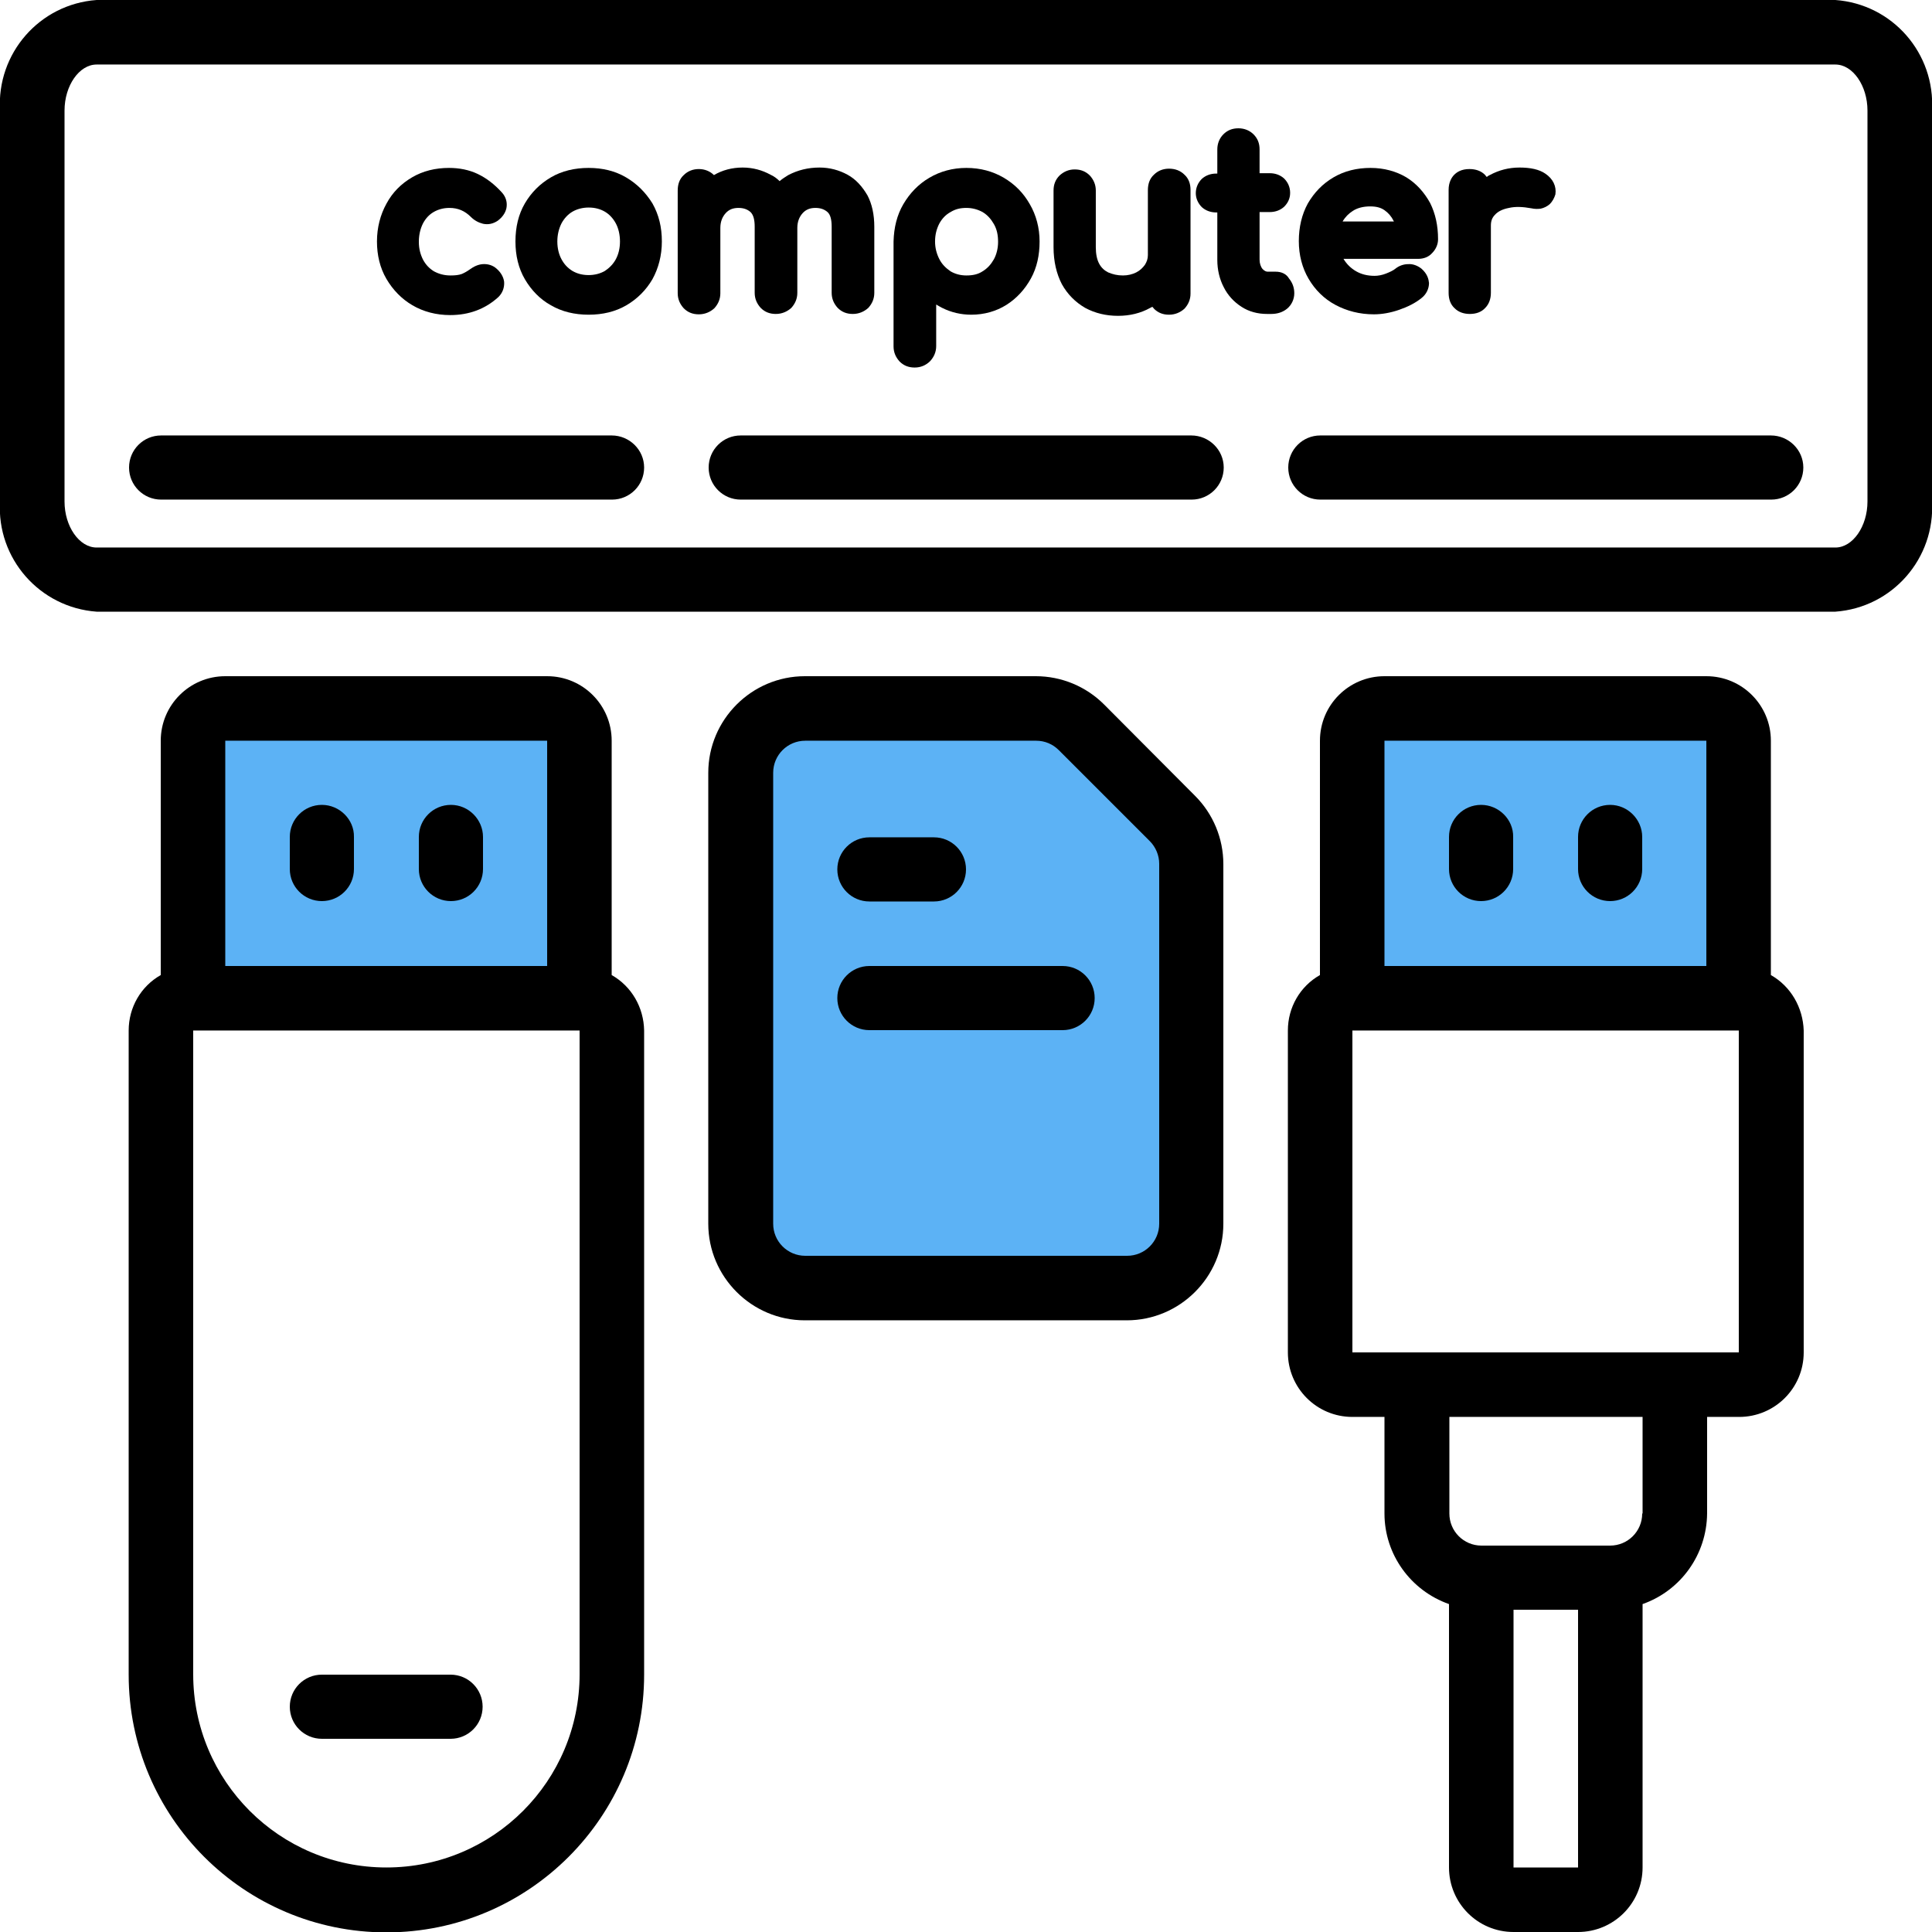 <?xml version="1.0" encoding="utf-8"?>
<!-- Generator: Adobe Illustrator 27.2.0, SVG Export Plug-In . SVG Version: 6.00 Build 0)  -->
<svg version="1.1" id="레이어_1" xmlns="http://www.w3.org/2000/svg" xmlns:xlink="http://www.w3.org/1999/xlink" x="0px"
	 y="0px" viewBox="0 0 512 512" style="enable-background:new 0 0 512 512;" xml:space="preserve">
<style type="text/css">
	.st0{fill:#5CB2F5;}
</style>
<path class="st0" d="M467.5,256v-54.2c0-9.1-7.4-16.4-16.4-16.4h-82.2c-9.1,0-16.4,7.4-16.4,16.4V256H467.5z"/>
<path class="st0" d="M291.3,190.5c-4.6-4.6-10.9-7.2-17.4-7.2h-59c-13.6,0-24.7,11-24.7,24.7v115.1c0,13.6,11,24.7,24.7,24.7h82.2
	c13.6,0,24.7-11,24.7-24.7v-91.8c0-6.5-2.6-12.8-7.2-17.4L291.3,190.5z"/>
<path class="st0" d="M159.6,256v-54.2c0-9.1-7.4-16.4-16.4-16.4H60.9c-9.1,0-16.4,7.4-16.4,16.4V256H159.6z"/>
<path d="M486.4,0H25.6C10.5,1.1-0.9,14.1,0,29.3v103.6C-0.9,148,10.5,161,25.6,162.1h460.8c15.1-1.1,26.5-14.1,25.6-29.3V29.3
	C512.9,14.1,501.5,1.1,486.4,0z M494.9,132.9c0,6.6-3.9,12.2-8.5,12.2H25.6c-4.6,0-8.5-5.6-8.5-12.2V29.3c0-6.6,3.9-12.2,8.5-12.2
	h460.8c4.6,0,8.5,5.6,8.5,12.2V132.9z"/>
<path d="M469.3,258.4v-62.1c0-9.4-7.6-17.1-17.1-17.1h-85.3c-9.4,0-17.1,7.6-17.1,17.1v62.1c-5.3,3-8.5,8.6-8.5,14.7v85.3
	c0,9.4,7.6,17.1,17.1,17.1h8.5v25.6c0,10.8,6.9,20.4,17.1,24v69.8c0,9.4,7.6,17.1,17.1,17.1h17.1c9.4,0,17.1-7.6,17.1-17.1v-69.8
	c10.2-3.6,17-13.2,17.1-24v-25.6h8.5c9.4,0,17.1-7.6,17.1-17.1v-85.3C477.8,267,474.6,261.4,469.3,258.4z M366.9,196.3h85.3V256
	h-85.3V196.3z M401.1,494.9v-68.3h17.1v68.3H401.1z M435.2,401.1c0,4.7-3.8,8.5-8.5,8.5h-34.1c-4.7,0-8.5-3.8-8.5-8.5v-25.6h51.2
	V401.1z M443.7,358.4h-85.3v-85.3h102.4v85.3H443.7z"/>
<path d="M292.6,186.7c-4.8-4.8-11.3-7.5-18.1-7.5h-61.2c-14.1,0-25.6,11.5-25.6,25.6v119.5c0,14.1,11.5,25.6,25.6,25.6h85.3
	c14.1,0,25.6-11.5,25.6-25.6v-95.3c0-6.8-2.7-13.3-7.5-18.1L292.6,186.7z M307.2,324.3c0,4.7-3.8,8.5-8.5,8.5h-85.3
	c-4.7,0-8.5-3.8-8.5-8.5V204.8c0-4.7,3.8-8.5,8.5-8.5h61.2c2.3,0,4.4,0.9,6,2.5l24.1,24.1c1.6,1.6,2.5,3.8,2.5,6V324.3z"/>
<path d="M162.1,258.4v-62.1c0-9.4-7.6-17.1-17.1-17.1H59.7c-9.4,0-17.1,7.6-17.1,17.1v62.1c-5.3,3-8.5,8.6-8.5,14.7v170.7
	c0,37.7,30.6,68.3,68.3,68.3s68.3-30.6,68.3-68.3V273.1C170.6,267,167.4,261.4,162.1,258.4z M59.7,196.3h85.3V256H59.7V196.3z
	 M153.6,443.7c0,28.3-22.9,51.2-51.2,51.2S51.2,472,51.2,443.7V273.1h102.4V443.7z"/>
<path d="M392.5,213.3c-4.7,0-8.5,3.8-8.5,8.5v8.5c0,4.7,3.8,8.5,8.5,8.5s8.5-3.8,8.5-8.5v-8.5C401.1,217.2,397.2,213.3,392.5,213.3z
	"/>
<path d="M426.7,213.3c-4.7,0-8.5,3.8-8.5,8.5v8.5c0,4.7,3.8,8.5,8.5,8.5s8.5-3.8,8.5-8.5v-8.5C435.2,217.2,431.4,213.3,426.7,213.3z
	"/>
<path d="M85.3,213.3c-4.7,0-8.5,3.8-8.5,8.5v8.5c0,4.7,3.8,8.5,8.5,8.5c4.7,0,8.5-3.8,8.5-8.5v-8.5C93.9,217.2,90,213.3,85.3,213.3z
	"/>
<path d="M119.5,213.3c-4.7,0-8.5,3.8-8.5,8.5v8.5c0,4.7,3.8,8.5,8.5,8.5c4.7,0,8.5-3.8,8.5-8.5v-8.5
	C128,217.2,124.2,213.3,119.5,213.3z"/>
<path d="M85.3,460.8h34.1c4.7,0,8.5-3.8,8.5-8.5s-3.8-8.5-8.5-8.5H85.3c-4.7,0-8.5,3.8-8.5,8.5S80.6,460.8,85.3,460.8z"/>
<path d="M230.4,238.9h17.1c4.7,0,8.5-3.8,8.5-8.5s-3.8-8.5-8.5-8.5h-17.1c-4.7,0-8.5,3.8-8.5,8.5S225.7,238.9,230.4,238.9z"/>
<path d="M281.6,256h-51.2c-4.7,0-8.5,3.8-8.5,8.5s3.8,8.5,8.5,8.5h51.2c4.7,0,8.5-3.8,8.5-8.5S286.3,256,281.6,256z"/>
<path d="M315.7,115.4H196.3c-4.7,0-8.5,3.8-8.5,8.5s3.8,8.5,8.5,8.5h119.5c4.7,0,8.5-3.8,8.5-8.5S320.4,115.4,315.7,115.4z"/>
<path d="M162.1,115.4H42.7c-4.7,0-8.5,3.8-8.5,8.5s3.8,8.5,8.5,8.5h119.5c4.7,0,8.5-3.8,8.5-8.5S166.8,115.4,162.1,115.4z"/>
<path d="M469.3,115.4H349.9c-4.7,0-8.5,3.8-8.5,8.5s3.8,8.5,8.5,8.5h119.5c4.7,0,8.5-3.8,8.5-8.5S474,115.4,469.3,115.4z"/>
<g>
	<path d="M126.6,46.1c-2.3-1.1-4.9-1.6-7.6-1.6c-3.6,0-6.9,0.8-9.8,2.5c-2.9,1.7-5.2,4-6.8,7c-1.6,2.9-2.5,6.3-2.5,10
		c0,3.6,0.8,7,2.5,9.9c1.7,2.9,4,5.3,6.9,7c2.9,1.7,6.3,2.6,10,2.6c5,0,9.3-1.6,12.8-4.8c1.1-1.1,1.6-2.5,1.5-4
		c-0.1-0.9-0.6-2.3-2-3.5c-1-0.9-2.3-1.3-3.7-1.2c-1.2,0.1-2.3,0.6-3.4,1.4c-0.7,0.5-1.4,0.9-2.1,1.2c-0.8,0.3-1.8,0.4-3,0.4
		c-1.7,0-3.1-0.4-4.4-1.1c-1.3-0.8-2.2-1.8-2.9-3.1c-0.7-1.4-1.1-2.9-1.1-4.7c0-1.9,0.4-3.5,1.1-4.9c0.7-1.3,1.6-2.3,2.8-3
		c1.2-0.7,2.6-1.1,4.2-1.1c2.3,0,4.1,0.8,5.7,2.4c0.9,0.9,2,1.5,3.2,1.8c1.4,0.3,2.7,0,3.9-0.8c1.2-0.9,2-2,2.3-3.3
		c0.3-1.5-0.1-3-1.2-4.2C131,48.8,128.9,47.2,126.6,46.1z"/>
	<path d="M165.9,47L165.9,47c-2.9-1.7-6.2-2.5-9.9-2.5c-3.7,0-7.1,0.8-10,2.5c-2.9,1.7-5.2,4-6.9,6.9c-1.7,2.9-2.5,6.3-2.5,10.1
		c0,3.7,0.8,7.1,2.5,10c1.7,2.9,4,5.3,6.9,6.9c2.9,1.7,6.3,2.5,10,2.5c3.7,0,7.1-0.8,10-2.5c2.9-1.7,5.2-4,6.9-6.9
		c1.6-2.9,2.5-6.3,2.5-10c0-3.8-0.8-7.1-2.5-10.1C171.1,51,168.8,48.7,165.9,47z M164.3,64c0,1.8-0.4,3.4-1.1,4.7
		c-0.7,1.3-1.7,2.3-2.9,3.1c-1.2,0.7-2.7,1.1-4.3,1.1c-1.7,0-3.1-0.4-4.3-1.1c-1.3-0.8-2.2-1.8-2.9-3.1c-0.7-1.3-1.1-2.9-1.1-4.7
		c0-1.8,0.4-3.4,1.1-4.8c0.7-1.3,1.7-2.4,2.9-3.1c1.2-0.7,2.7-1.1,4.3-1.1c1.7,0,3.1,0.4,4.3,1.1c1.2,0.7,2.2,1.8,2.9,3.1
		C163.9,60.5,164.3,62.2,164.3,64z"/>
	<path d="M224.6,46.3L224.6,46.3c-2.2-1.2-4.7-1.9-7.4-1.9c-3.1,0-5.8,0.7-8.3,2c-0.8,0.5-1.6,1-2.3,1.6c-0.7-0.7-1.5-1.3-2.4-1.7
		c-2.2-1.2-4.7-1.9-7.4-1.9c-2.8,0-5.4,0.7-7.6,2c0,0,0,0,0,0c-1-1-2.4-1.6-4-1.6c-1.5,0-2.9,0.5-4,1.6c-1.1,1-1.6,2.4-1.6,4.1v27.2
		c0,1.6,0.6,2.9,1.6,4c1.1,1.1,2.4,1.6,4,1.6c1.6,0,3-0.6,4.1-1.6c1-1.1,1.6-2.4,1.6-4V60.4c0-1.6,0.5-2.9,1.4-3.9
		c0.9-1,2-1.4,3.4-1.4c1.4,0,2.4,0.4,3.2,1.1c0.8,0.8,1.1,2.1,1.1,3.9v17.5c0,1.6,0.6,2.9,1.6,4c1.1,1.1,2.4,1.6,4,1.6
		c1.6,0,3-0.6,4.1-1.6c1-1.1,1.6-2.4,1.6-4V60.4c0-1.6,0.5-2.9,1.4-3.9c0.9-1,2-1.4,3.4-1.4c1.4,0,2.4,0.4,3.2,1.1
		c0.8,0.7,1.1,2.1,1.1,3.9v17.5c0,1.6,0.6,2.9,1.6,4c1.1,1.1,2.4,1.6,4,1.6c1.6,0,3-0.6,4.1-1.6c1-1.1,1.6-2.4,1.6-4V60.1
		c0-3.2-0.6-6-1.8-8.3C228.5,49.4,226.8,47.5,224.6,46.3z"/>
	<path d="M266,47.1L266,47.1c-2.9-1.7-6.2-2.6-9.9-2.6c-3.6,0-6.9,0.9-9.8,2.6c-2.9,1.7-5.2,4.1-6.9,7c-1.7,2.9-2.5,6.2-2.6,9.9
		v27.8c0,1.6,0.6,2.9,1.6,4c1.1,1.1,2.4,1.6,4,1.6c1.6,0,3-0.6,4.1-1.7c1-1.1,1.6-2.4,1.6-4v-11c0.5,0.3,1,0.6,1.6,0.9
		c2.4,1.2,5,1.8,7.7,1.8c3.4,0,6.6-0.9,9.3-2.6c2.7-1.7,4.9-4.1,6.5-7c1.6-2.9,2.3-6.2,2.3-9.8c0-3.6-0.9-7-2.6-9.9
		C271.2,51.1,268.9,48.8,266,47.1z M248.9,68.6c-0.7-1.4-1.1-2.9-1.1-4.6c0-1.8,0.4-3.3,1.1-4.7c0.7-1.3,1.7-2.4,3-3.1
		c1.3-0.8,2.6-1.1,4.2-1.1c1.6,0,3,0.4,4.3,1.1c1.3,0.8,2.2,1.8,3,3.2c0.8,1.4,1.1,2.9,1.1,4.7c0,1.7-0.4,3.3-1.1,4.6h0
		c-0.8,1.4-1.7,2.4-3,3.2c-1.2,0.8-2.6,1.1-4.3,1.1c-1.6,0-3-0.4-4.2-1.1C250.6,71,249.6,70,248.9,68.6z"/>
	<path d="M309.8,44.7c-1.5,0-2.9,0.5-4,1.6c-1.1,1-1.6,2.4-1.6,4.1v17.2c0,1-0.3,1.8-0.8,2.6c-0.6,0.8-1.3,1.5-2.3,2
		c-1,0.5-2.2,0.8-3.5,0.8c-1.5,0-2.7-0.3-3.9-0.8c-1-0.5-1.8-1.2-2.4-2.3c-0.6-1.1-0.9-2.6-0.9-4.4v-15c0-1.6-0.6-2.9-1.6-4
		c-1.1-1.1-2.4-1.6-4-1.6c-1.6,0-2.9,0.6-4,1.6c-1.1,1.1-1.6,2.4-1.6,4v15c0,3.8,0.8,7.1,2.2,9.8c1.5,2.7,3.6,4.8,6.2,6.3
		c2.6,1.4,5.5,2.1,8.7,2.1c3.1,0,6-0.7,8.5-2.1c0.2-0.1,0.4-0.2,0.6-0.3c0.1,0.2,0.3,0.3,0.4,0.5c1.1,1.1,2.4,1.6,4,1.6
		c1.6,0,3-0.6,4.1-1.6c1-1.1,1.6-2.4,1.6-4V50.3c0-1.6-0.5-3-1.6-4C312.8,45.2,311.4,44.7,309.8,44.7z"/>
	<path d="M338.1,72h-2.1c-0.4,0-0.8-0.1-1.4-0.7c-0.5-0.6-0.8-1.5-0.8-2.5V56.2h2.7c1.5,0,2.8-0.5,3.8-1.4c1-1,1.6-2.2,1.6-3.7
		c0-1.5-0.6-2.8-1.6-3.8c-1-0.9-2.3-1.4-3.8-1.4h-2.7v-6.3c0-1.6-0.5-2.9-1.6-4c-1-1-2.4-1.6-4-1.6c-1.6,0-2.9,0.5-4,1.6
		c-1,1-1.6,2.4-1.6,4V46h-0.3c-1.5,0-2.8,0.5-3.8,1.4c-1,1-1.6,2.3-1.6,3.8c0,1.4,0.6,2.7,1.6,3.7c1,0.9,2.3,1.4,3.8,1.4h0.3v12.6
		c0,2.6,0.6,5.1,1.7,7.2c1.1,2.2,2.7,3.9,4.7,5.2c2,1.3,4.3,1.9,6.8,1.9h1.1c1.7,0,3.1-0.5,4.2-1.4c1.2-1,1.9-2.5,1.9-4.1
		c0-1.5-0.5-2.8-1.4-3.9C340.9,72.6,339.6,72,338.1,72z"/>
	<path d="M372.7,47c-2.7-1.6-5.9-2.5-9.5-2.5c-3.6,0-6.9,0.8-9.8,2.5c-2.9,1.7-5.1,4-6.8,6.9c-1.6,2.9-2.4,6.3-2.4,10
		c0,3.7,0.9,7.1,2.6,10c1.7,2.9,4.1,5.3,7.1,6.9c3,1.6,6.4,2.5,10.2,2.5c2.1,0,4.4-0.4,6.7-1.2c2.3-0.8,4.3-1.8,5.9-3.1
		c1.3-1,2-2.5,2-4c-0.1-1-0.4-2.4-2-3.8c-1-0.8-2.3-1.3-3.5-1.2c-1.2,0-2.4,0.4-3.4,1.2c-0.6,0.5-1.5,0.9-2.5,1.3
		c-1,0.4-2.1,0.6-3,0.6c-1.9,0-3.5-0.4-4.9-1.2c-1.4-0.8-2.5-1.9-3.3-3.2c0,0,0-0.1-0.1-0.1h19.8c1.5,0,2.8-0.5,3.7-1.5
		c1-1,1.6-2.3,1.6-3.7c0-3.6-0.7-6.8-2.1-9.6C377.4,50.9,375.3,48.6,372.7,47z M358.5,55.9c1.2-0.8,2.8-1.2,4.6-1.2
		c1.6,0,2.8,0.3,3.8,1c1,0.7,1.8,1.6,2.4,2.8c0,0.1,0.1,0.1,0.1,0.2h-13.6C356.5,57.5,357.4,56.6,358.5,55.9z"/>
	<path d="M409.5,46L409.5,46c-1.6-1.1-3.9-1.6-6.8-1.6c-2.9,0-5.5,0.7-7.9,2c-0.3,0.1-0.5,0.3-0.8,0.5c-0.2-0.2-0.3-0.4-0.5-0.6
		c-1-1-2.4-1.5-4.1-1.5c-2.1,0-3.3,0.8-4,1.5c-0.7,0.7-1.5,2-1.5,4v27.3c0,1.7,0.5,3.1,1.6,4.1c1,1,2.4,1.5,4,1.5
		c1.7,0,3.1-0.5,4.1-1.6c1-1,1.5-2.4,1.5-4V59.8c0-1.2,0.3-2.1,1.1-2.9c0.8-0.9,2.1-1.5,3.7-1.8c1.7-0.4,3.7-0.3,5.9,0.1
		c0.9,0.2,1.7,0.2,2.5,0.1c0.9-0.2,1.7-0.6,2.4-1.2c0.7-0.7,1.2-1.6,1.5-2.6C412.5,49.4,411.6,47.4,409.5,46z"/>
</g>
</svg>
